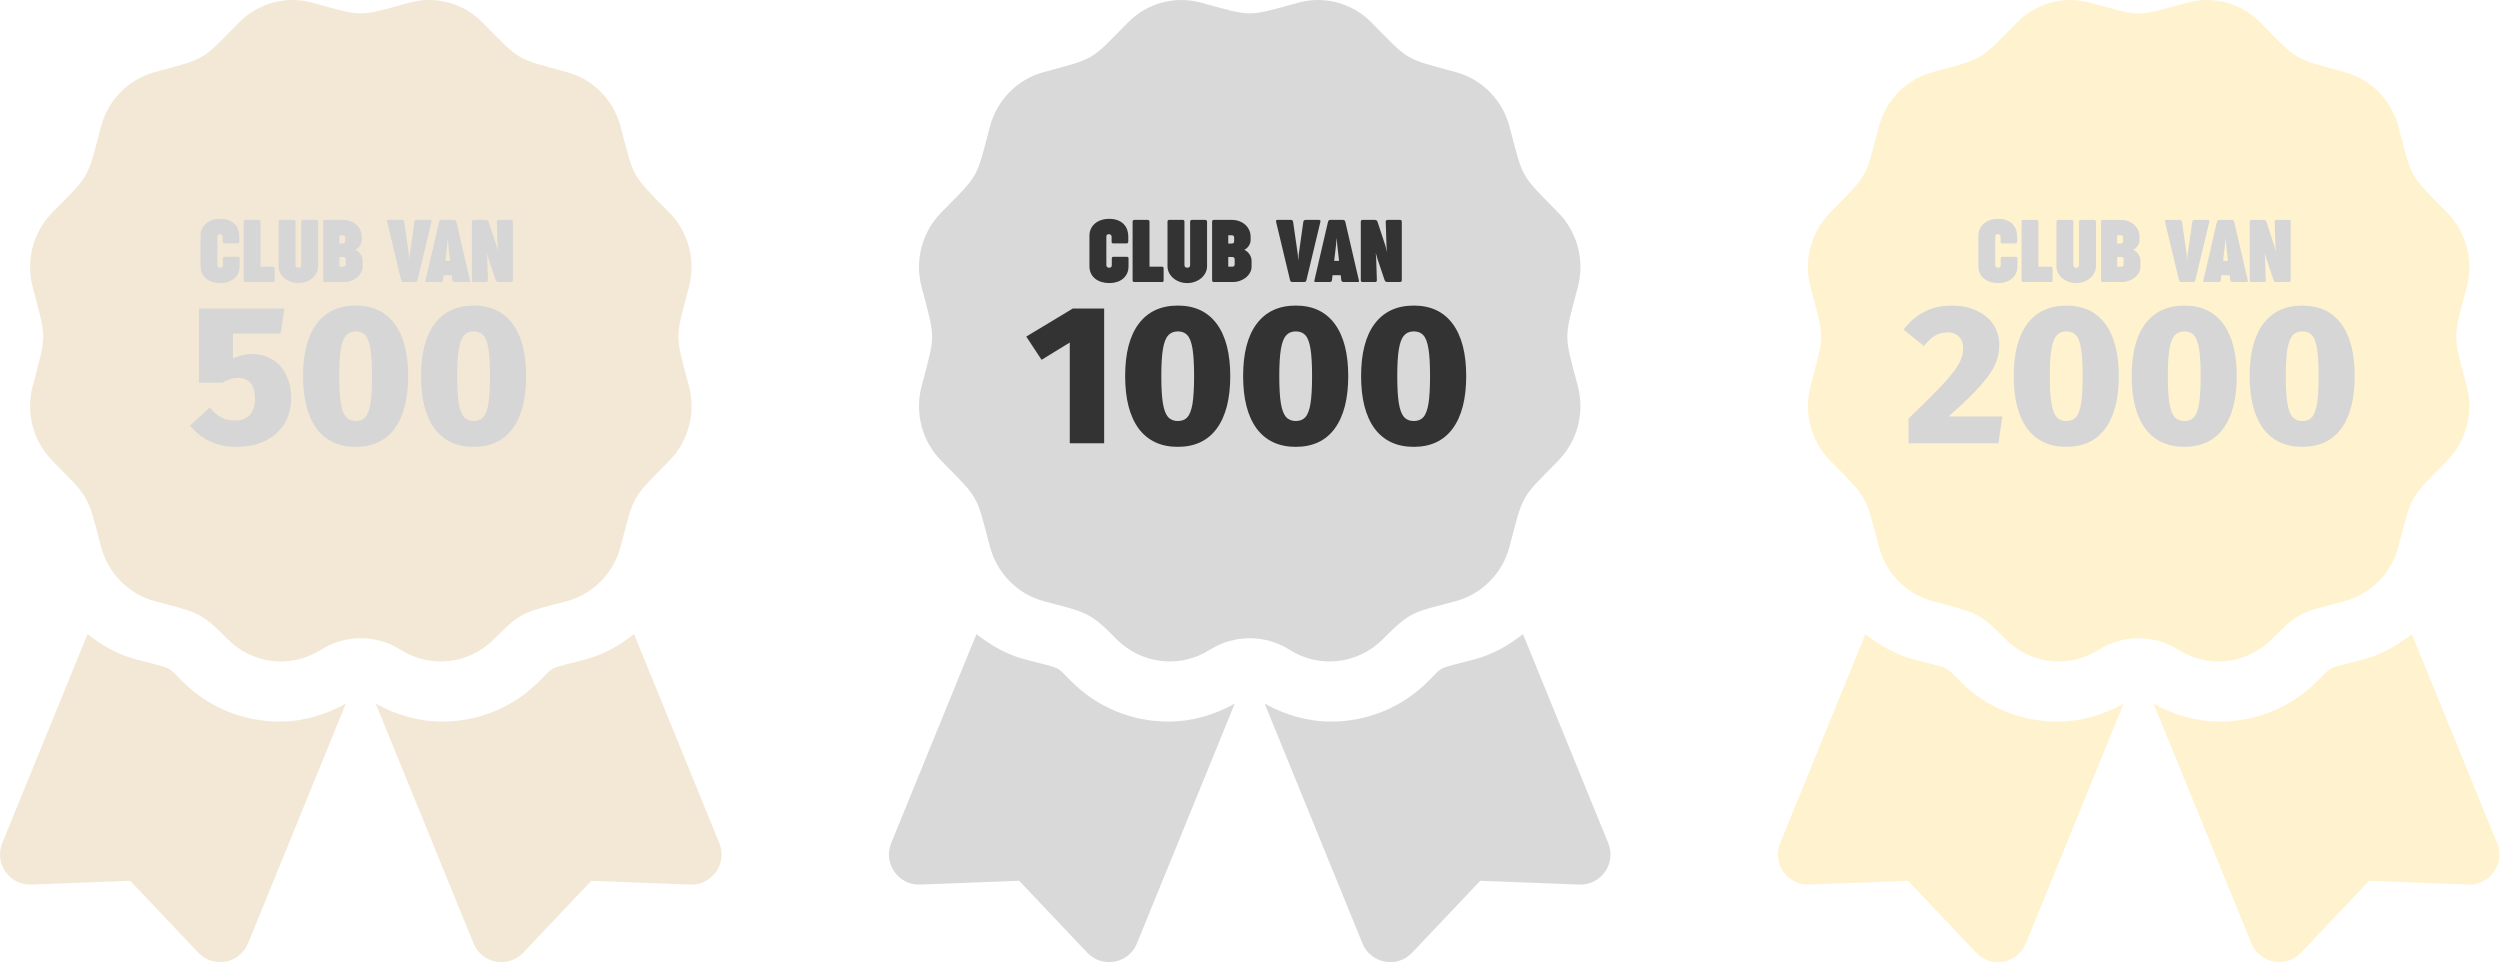 <svg width="330" height="127" viewBox="0 0 330 127" fill="none" xmlns="http://www.w3.org/2000/svg">
<g opacity="0.2">
<path d="M24.091 89.949C21.935 87.794 23.059 88.402 17.86 87.01C15.501 86.378 13.427 85.162 11.552 83.706L0.298 111.298C-0.791 113.97 1.243 116.872 4.125 116.763L17.195 116.264L26.184 125.759C28.168 127.853 31.651 127.2 32.74 124.529L45.651 92.874C42.962 94.372 39.978 95.25 36.892 95.25C32.055 95.25 27.511 93.368 24.091 89.949ZM94.952 111.298L83.698 83.706C81.823 85.165 79.749 86.378 77.39 87.01C72.164 88.409 73.31 87.799 71.159 89.949C67.739 93.368 63.192 95.25 58.355 95.25C55.27 95.25 52.286 94.37 49.597 92.874L62.508 124.529C63.597 127.2 67.082 127.853 69.064 125.759L78.055 116.264L91.124 116.763C94.007 116.872 96.041 113.967 94.952 111.298ZM65.236 84.336C69.026 80.479 69.46 80.812 74.858 79.341C78.303 78.401 80.997 75.66 81.92 72.152C83.775 65.108 83.294 65.959 88.356 60.804C90.879 58.237 91.864 54.494 90.941 50.987C89.088 43.948 89.086 44.93 90.941 37.883C91.864 34.376 90.879 30.633 88.356 28.066C83.294 22.911 83.775 23.759 81.92 16.718C80.997 13.21 78.303 10.469 74.858 9.529C67.942 7.642 68.776 8.135 63.708 2.978C61.186 0.411 57.507 -0.593 54.062 0.347C47.149 2.232 48.114 2.234 41.188 0.347C37.743 -0.593 34.064 0.409 31.542 2.978C26.479 8.133 27.313 7.642 20.395 9.529C16.949 10.469 14.256 13.21 13.333 16.718C11.48 23.759 11.959 22.911 6.896 28.066C4.374 30.633 3.386 34.376 4.311 37.883C6.164 44.917 6.167 43.935 4.311 50.984C3.389 54.492 4.374 58.235 6.896 60.804C11.959 65.959 11.477 65.108 13.333 72.152C14.256 75.66 16.949 78.401 20.395 79.341C25.946 80.854 26.36 80.616 30.014 84.336C33.295 87.677 38.408 88.275 42.352 85.78C43.929 84.779 45.758 84.247 47.626 84.247C49.494 84.247 51.324 84.779 52.901 85.78C56.842 88.275 61.955 87.677 65.236 84.336Z" fill="#BF8B2E"/>
<path d="M26.47 31.114C26.47 30.792 26.531 30.495 26.654 30.223C26.777 29.951 26.951 29.717 27.177 29.521C27.404 29.322 27.678 29.166 28 29.055C28.322 28.944 28.682 28.888 29.081 28.888C29.541 28.888 29.93 28.956 30.249 29.09C30.571 29.224 30.83 29.4 31.025 29.619C31.225 29.834 31.369 30.077 31.457 30.349C31.549 30.618 31.595 30.888 31.595 31.16V31.851C31.595 31.95 31.577 32.021 31.543 32.063C31.512 32.106 31.451 32.127 31.359 32.127H29.61C29.526 32.127 29.468 32.108 29.438 32.069C29.407 32.031 29.394 31.969 29.398 31.885V31.235C29.398 31.204 29.39 31.172 29.375 31.137C29.363 31.099 29.344 31.064 29.317 31.034C29.29 30.999 29.254 30.971 29.208 30.948C29.162 30.924 29.108 30.913 29.047 30.913C28.92 30.913 28.83 30.944 28.776 31.005C28.727 31.066 28.701 31.135 28.701 31.212V35.008C28.701 35.085 28.73 35.16 28.788 35.233C28.849 35.306 28.947 35.342 29.081 35.342C29.146 35.342 29.2 35.332 29.242 35.313C29.288 35.29 29.323 35.263 29.346 35.233C29.373 35.202 29.392 35.167 29.403 35.129C29.415 35.087 29.421 35.047 29.421 35.008V34.14C29.421 34.052 29.434 33.99 29.461 33.956C29.491 33.917 29.547 33.898 29.628 33.898H31.393C31.485 33.898 31.547 33.914 31.577 33.944C31.612 33.975 31.629 34.034 31.629 34.123V35.141C31.629 35.505 31.562 35.827 31.428 36.107C31.294 36.383 31.111 36.615 30.881 36.803C30.651 36.991 30.381 37.133 30.07 37.228C29.764 37.321 29.434 37.367 29.081 37.367C28.724 37.367 28.387 37.319 28.069 37.223C27.754 37.127 27.478 36.987 27.241 36.803C27.003 36.615 26.815 36.383 26.677 36.107C26.539 35.827 26.47 35.505 26.47 35.141V31.114ZM32.166 29.274C32.166 29.109 32.249 29.026 32.414 29.026H34.145C34.314 29.026 34.398 29.109 34.398 29.274V35.204H36.072C36.141 35.204 36.189 35.225 36.216 35.267C36.246 35.309 36.262 35.369 36.262 35.446V36.987C36.262 37.068 36.246 37.129 36.216 37.171C36.189 37.209 36.141 37.228 36.072 37.228H32.414C32.249 37.228 32.166 37.148 32.166 36.987V29.274ZM39.01 35.008C39.01 35.089 39.039 35.166 39.096 35.238C39.154 35.307 39.252 35.342 39.39 35.342C39.528 35.342 39.624 35.306 39.677 35.233C39.731 35.16 39.758 35.085 39.758 35.008V29.274C39.758 29.209 39.777 29.151 39.816 29.101C39.858 29.051 39.911 29.026 39.977 29.026H41.76C41.836 29.026 41.894 29.051 41.932 29.101C41.974 29.151 41.995 29.209 41.995 29.274V35.141C41.995 35.451 41.925 35.743 41.783 36.015C41.645 36.283 41.457 36.519 41.219 36.722C40.981 36.922 40.703 37.079 40.385 37.194C40.071 37.309 39.737 37.367 39.384 37.367C39.028 37.367 38.69 37.309 38.372 37.194C38.057 37.079 37.781 36.922 37.544 36.722C37.306 36.519 37.118 36.283 36.98 36.015C36.842 35.743 36.773 35.451 36.773 35.141V29.274C36.773 29.209 36.79 29.151 36.825 29.101C36.859 29.051 36.901 29.026 36.951 29.026H38.809C38.897 29.026 38.953 29.051 38.976 29.101C38.999 29.147 39.01 29.205 39.01 29.274V35.008ZM42.66 29.274C42.66 29.109 42.742 29.026 42.907 29.026H45.248C45.628 29.026 45.971 29.086 46.278 29.205C46.584 29.324 46.847 29.485 47.066 29.688C47.284 29.891 47.451 30.127 47.566 30.395C47.685 30.664 47.744 30.946 47.744 31.241V31.695C47.744 31.856 47.716 32.01 47.658 32.155C47.6 32.297 47.528 32.426 47.44 32.541C47.355 32.652 47.263 32.746 47.163 32.823C47.068 32.895 46.981 32.945 46.905 32.972C46.977 32.999 47.069 33.053 47.181 33.133C47.292 33.21 47.397 33.31 47.497 33.432C47.6 33.555 47.689 33.701 47.762 33.87C47.834 34.034 47.871 34.218 47.871 34.422V35.187C47.871 35.478 47.8 35.748 47.658 35.998C47.52 36.247 47.336 36.464 47.106 36.648C46.876 36.828 46.615 36.97 46.324 37.073C46.036 37.177 45.743 37.228 45.444 37.228H42.907C42.742 37.228 42.66 37.148 42.66 36.987V29.274ZM44.794 33.921V35.204H45.323C45.4 35.204 45.471 35.181 45.536 35.135C45.605 35.085 45.639 35.018 45.639 34.934V34.197C45.639 34.132 45.612 34.071 45.559 34.013C45.509 33.952 45.428 33.921 45.317 33.921H44.794ZM44.794 31.051V32.144H45.254C45.353 32.144 45.43 32.123 45.484 32.081C45.541 32.035 45.57 31.946 45.57 31.816V31.373C45.57 31.25 45.538 31.166 45.472 31.12C45.407 31.074 45.334 31.051 45.254 31.051H44.794ZM55.112 36.981C55.089 37.062 55.054 37.123 55.008 37.165C54.962 37.207 54.895 37.228 54.807 37.228H53.248C53.091 37.228 52.991 37.146 52.949 36.981L51.103 29.268C51.08 29.188 51.085 29.128 51.12 29.09C51.158 29.047 51.21 29.026 51.275 29.026H53.041C53.122 29.026 53.191 29.046 53.248 29.084C53.306 29.122 53.34 29.184 53.352 29.268L53.973 33.593L54.03 34.416L54.094 33.593L54.703 29.268C54.719 29.184 54.755 29.122 54.813 29.084C54.87 29.046 54.939 29.026 55.02 29.026H56.785C56.851 29.026 56.901 29.047 56.935 29.09C56.969 29.128 56.977 29.188 56.958 29.268L55.112 36.981ZM62.032 36.987C62.051 37.068 62.053 37.129 62.038 37.171C62.022 37.209 61.982 37.228 61.917 37.228H60.03C59.95 37.228 59.881 37.209 59.823 37.171C59.766 37.133 59.729 37.071 59.714 36.987L59.639 36.325H58.558L58.483 36.987C58.471 37.071 58.437 37.133 58.379 37.171C58.322 37.209 58.253 37.228 58.172 37.228H56.286C56.221 37.228 56.18 37.209 56.165 37.171C56.15 37.129 56.152 37.068 56.171 36.987L57.96 29.274C58.002 29.109 58.101 29.026 58.259 29.026H59.938C60.026 29.026 60.093 29.047 60.139 29.09C60.185 29.132 60.22 29.193 60.243 29.274L62.032 36.987ZM58.776 34.433H59.42L59.19 32.431L59.098 31.385L59.012 32.431L58.776 34.433ZM62.288 29.274C62.288 29.109 62.372 29.026 62.541 29.026H64.151C64.19 29.026 64.224 29.032 64.255 29.044C64.374 29.074 64.454 29.151 64.496 29.274L65.549 32.483L65.733 33.277L65.687 32.569L65.578 29.274C65.574 29.209 65.593 29.151 65.635 29.101C65.681 29.051 65.747 29.026 65.831 29.026H67.459C67.508 29.026 67.56 29.042 67.614 29.072C67.671 29.099 67.7 29.163 67.7 29.262V36.987C67.7 37.148 67.606 37.228 67.418 37.228H65.791C65.71 37.228 65.637 37.209 65.572 37.171C65.507 37.133 65.461 37.071 65.434 36.987L64.479 34.145L64.261 33.381L64.318 34.151L64.41 36.987C64.414 37.148 64.328 37.228 64.151 37.228H62.541C62.372 37.228 62.288 37.148 62.288 36.987V29.274Z" fill="#333333"/>
<path d="M37.044 44.034H30.749V47.312C31.588 46.928 32.437 46.735 33.293 46.735C34.273 46.735 35.147 46.971 35.916 47.443C36.703 47.898 37.315 48.571 37.752 49.463C38.207 50.337 38.434 51.378 38.434 52.584C38.434 53.843 38.137 54.962 37.542 55.941C36.948 56.903 36.1 57.655 34.998 58.197C33.914 58.721 32.646 58.984 31.195 58.984C28.66 58.984 26.623 58.048 25.084 56.177L27.68 53.791C28.59 54.945 29.691 55.522 30.985 55.522C31.842 55.522 32.498 55.277 32.952 54.787C33.425 54.28 33.66 53.563 33.66 52.637C33.66 50.801 32.9 49.883 31.379 49.883C31.046 49.883 30.723 49.935 30.408 50.04C30.093 50.127 29.744 50.285 29.359 50.512H26.264V40.729H37.542L37.044 44.034ZM46.956 40.336C49.194 40.336 50.907 41.14 52.096 42.748C53.285 44.357 53.88 46.657 53.88 49.647C53.88 52.637 53.285 54.945 52.096 56.571C50.907 58.179 49.194 58.984 46.956 58.984C44.717 58.984 42.995 58.179 41.789 56.571C40.6 54.945 40.005 52.637 40.005 49.647C40.005 46.639 40.6 44.34 41.789 42.748C42.995 41.14 44.717 40.336 46.956 40.336ZM46.956 43.745C46.413 43.745 45.985 43.929 45.67 44.296C45.356 44.646 45.128 45.249 44.989 46.106C44.849 46.945 44.779 48.125 44.779 49.647C44.779 51.185 44.849 52.383 44.989 53.24C45.128 54.079 45.356 54.682 45.67 55.05C45.985 55.399 46.413 55.574 46.956 55.574C47.498 55.574 47.917 55.408 48.215 55.076C48.529 54.726 48.757 54.132 48.897 53.292C49.036 52.435 49.106 51.22 49.106 49.647C49.106 48.073 49.036 46.866 48.897 46.027C48.757 45.17 48.529 44.576 48.215 44.243C47.917 43.911 47.498 43.745 46.956 43.745ZM62.529 40.336C64.767 40.336 66.48 41.14 67.669 42.748C68.858 44.357 69.453 46.657 69.453 49.647C69.453 52.637 68.858 54.945 67.669 56.571C66.48 58.179 64.767 58.984 62.529 58.984C60.291 58.984 58.568 58.179 57.362 56.571C56.173 54.945 55.578 52.637 55.578 49.647C55.578 46.639 56.173 44.34 57.362 42.748C58.568 41.14 60.291 40.336 62.529 40.336ZM62.529 43.745C61.987 43.745 61.558 43.929 61.243 44.296C60.929 44.646 60.701 45.249 60.562 46.106C60.422 46.945 60.352 48.125 60.352 49.647C60.352 51.185 60.422 52.383 60.562 53.24C60.701 54.079 60.929 54.682 61.243 55.05C61.558 55.399 61.987 55.574 62.529 55.574C63.071 55.574 63.49 55.408 63.788 55.076C64.102 54.726 64.33 54.132 64.469 53.292C64.609 52.435 64.679 51.22 64.679 49.647C64.679 48.073 64.609 46.866 64.469 46.027C64.33 45.17 64.102 44.576 63.788 44.243C63.49 43.911 63.071 43.745 62.529 43.745Z" fill="#333333"/>
</g>
<path d="M141.428 89.949C139.272 87.794 140.396 88.402 135.197 87.01C132.838 86.378 130.764 85.162 128.889 83.706L117.635 111.298C116.546 113.97 118.58 116.872 121.462 116.763L134.532 116.264L143.521 125.759C145.505 127.853 148.988 127.2 150.077 124.529L162.988 92.874C160.299 94.372 157.315 95.25 154.229 95.25C149.392 95.25 144.848 93.368 141.428 89.949ZM212.289 111.298L201.035 83.706C199.16 85.165 197.086 86.378 194.727 87.01C189.501 88.409 190.647 87.799 188.496 89.949C185.076 93.368 180.529 95.25 175.692 95.25C172.607 95.25 169.623 94.37 166.934 92.874L179.845 124.529C180.934 127.2 184.419 127.853 186.4 125.759L195.392 116.264L208.461 116.763C211.344 116.872 213.378 113.967 212.289 111.298ZM182.573 84.336C186.363 80.479 186.797 80.812 192.195 79.341C195.64 78.401 198.334 75.66 199.257 72.152C201.112 65.108 200.631 65.959 205.693 60.804C208.216 58.237 209.201 54.494 208.278 50.987C206.425 43.948 206.423 44.93 208.278 37.883C209.201 34.376 208.216 30.633 205.693 28.066C200.631 22.911 201.112 23.759 199.257 16.718C198.334 13.21 195.64 10.469 192.195 9.529C185.279 7.642 186.113 8.135 181.045 2.978C178.523 0.411 174.844 -0.593 171.399 0.347C164.486 2.232 165.451 2.234 158.525 0.347C155.08 -0.593 151.401 0.409 148.879 2.978C143.816 8.133 144.65 7.642 137.732 9.529C134.286 10.469 131.593 13.21 130.67 16.718C128.817 23.759 129.296 22.911 124.233 28.066C121.71 30.633 120.723 34.376 121.648 37.883C123.501 44.917 123.504 43.935 121.648 50.984C120.726 54.492 121.71 58.235 124.233 60.804C129.296 65.959 128.814 65.108 130.67 72.152C131.593 75.66 134.286 78.401 137.732 79.341C143.283 80.854 143.697 80.616 147.351 84.336C150.632 87.677 155.745 88.275 159.689 85.78C161.266 84.779 163.095 84.247 164.963 84.247C166.831 84.247 168.661 84.779 170.238 85.78C174.179 88.275 179.291 87.677 182.573 84.336Z" fill="#D9D9D9"/>
<path d="M143.807 31.114C143.807 30.792 143.868 30.495 143.991 30.223C144.114 29.951 144.288 29.717 144.514 29.521C144.741 29.322 145.015 29.166 145.337 29.055C145.659 28.944 146.019 28.888 146.418 28.888C146.878 28.888 147.267 28.956 147.586 29.09C147.908 29.224 148.167 29.4 148.362 29.619C148.562 29.834 148.705 30.077 148.794 30.349C148.886 30.618 148.932 30.888 148.932 31.16V31.851C148.932 31.95 148.914 32.021 148.88 32.063C148.849 32.106 148.788 32.127 148.696 32.127H146.947C146.863 32.127 146.805 32.108 146.775 32.069C146.744 32.031 146.731 31.969 146.734 31.885V31.235C146.734 31.204 146.727 31.172 146.711 31.137C146.7 31.099 146.681 31.064 146.654 31.034C146.627 30.999 146.591 30.971 146.545 30.948C146.499 30.924 146.445 30.913 146.384 30.913C146.257 30.913 146.167 30.944 146.113 31.005C146.063 31.066 146.038 31.135 146.038 31.212V35.008C146.038 35.085 146.067 35.16 146.125 35.233C146.186 35.306 146.284 35.342 146.418 35.342C146.483 35.342 146.537 35.332 146.579 35.313C146.625 35.29 146.66 35.263 146.683 35.233C146.71 35.202 146.729 35.167 146.74 35.129C146.752 35.087 146.757 35.047 146.757 35.008V34.14C146.757 34.052 146.771 33.99 146.798 33.956C146.828 33.917 146.884 33.898 146.965 33.898H148.73C148.822 33.898 148.884 33.914 148.914 33.944C148.949 33.975 148.966 34.034 148.966 34.123V35.141C148.966 35.505 148.899 35.827 148.765 36.107C148.631 36.383 148.449 36.615 148.218 36.803C147.988 36.991 147.718 37.133 147.407 37.228C147.101 37.321 146.771 37.367 146.418 37.367C146.062 37.367 145.724 37.319 145.406 37.223C145.091 37.127 144.815 36.987 144.578 36.803C144.34 36.615 144.152 36.383 144.014 36.107C143.876 35.827 143.807 35.505 143.807 35.141V31.114ZM149.503 29.274C149.503 29.109 149.586 29.026 149.751 29.026H151.482C151.651 29.026 151.735 29.109 151.735 29.274V35.204H153.409C153.478 35.204 153.526 35.225 153.553 35.267C153.583 35.309 153.599 35.369 153.599 35.446V36.987C153.599 37.068 153.583 37.129 153.553 37.171C153.526 37.209 153.478 37.228 153.409 37.228H149.751C149.586 37.228 149.503 37.148 149.503 36.987V29.274ZM156.347 35.008C156.347 35.089 156.376 35.166 156.433 35.238C156.491 35.307 156.589 35.342 156.727 35.342C156.865 35.342 156.961 35.306 157.014 35.233C157.068 35.16 157.095 35.085 157.095 35.008V29.274C157.095 29.209 157.114 29.151 157.152 29.101C157.195 29.051 157.248 29.026 157.313 29.026H159.097C159.173 29.026 159.231 29.051 159.269 29.101C159.311 29.151 159.332 29.209 159.332 29.274V35.141C159.332 35.451 159.261 35.743 159.12 36.015C158.982 36.283 158.794 36.519 158.556 36.722C158.318 36.922 158.04 37.079 157.722 37.194C157.407 37.309 157.074 37.367 156.721 37.367C156.364 37.367 156.027 37.309 155.709 37.194C155.394 37.079 155.118 36.922 154.88 36.722C154.643 36.519 154.455 36.283 154.317 36.015C154.179 35.743 154.11 35.451 154.11 35.141V29.274C154.11 29.209 154.127 29.151 154.161 29.101C154.196 29.051 154.238 29.026 154.288 29.026H156.146C156.234 29.026 156.29 29.051 156.313 29.101C156.336 29.147 156.347 29.205 156.347 29.274V35.008ZM159.997 29.274C159.997 29.109 160.079 29.026 160.244 29.026H162.585C162.965 29.026 163.308 29.086 163.615 29.205C163.921 29.324 164.184 29.485 164.403 29.688C164.621 29.891 164.788 30.127 164.903 30.395C165.022 30.664 165.081 30.946 165.081 31.241V31.695C165.081 31.856 165.053 32.01 164.995 32.155C164.938 32.297 164.865 32.426 164.776 32.541C164.692 32.652 164.6 32.746 164.5 32.823C164.405 32.895 164.318 32.945 164.242 32.972C164.314 32.999 164.406 33.053 164.518 33.133C164.629 33.21 164.734 33.31 164.834 33.432C164.938 33.555 165.026 33.701 165.099 33.87C165.171 34.034 165.208 34.218 165.208 34.422V35.187C165.208 35.478 165.137 35.748 164.995 35.998C164.857 36.247 164.673 36.464 164.443 36.648C164.213 36.828 163.952 36.97 163.661 37.073C163.373 37.177 163.08 37.228 162.781 37.228H160.244C160.079 37.228 159.997 37.148 159.997 36.987V29.274ZM162.131 33.921V35.204H162.66C162.736 35.204 162.807 35.181 162.873 35.135C162.942 35.085 162.976 35.018 162.976 34.934V34.197C162.976 34.132 162.949 34.071 162.896 34.013C162.846 33.952 162.765 33.921 162.654 33.921H162.131ZM162.131 31.051V32.144H162.591C162.69 32.144 162.767 32.123 162.821 32.081C162.878 32.035 162.907 31.946 162.907 31.816V31.373C162.907 31.25 162.875 31.166 162.809 31.12C162.744 31.074 162.671 31.051 162.591 31.051H162.131ZM172.449 36.981C172.426 37.062 172.391 37.123 172.345 37.165C172.299 37.207 172.232 37.228 172.144 37.228H170.585C170.428 37.228 170.328 37.146 170.286 36.981L168.44 29.268C168.417 29.188 168.422 29.128 168.457 29.09C168.495 29.047 168.547 29.026 168.612 29.026H170.378C170.459 29.026 170.528 29.046 170.585 29.084C170.643 29.122 170.677 29.184 170.689 29.268L171.31 33.593L171.367 34.416L171.431 33.593L172.04 29.268C172.056 29.184 172.092 29.122 172.15 29.084C172.207 29.046 172.276 29.026 172.357 29.026H174.122C174.188 29.026 174.237 29.047 174.272 29.09C174.306 29.128 174.314 29.188 174.295 29.268L172.449 36.981ZM179.369 36.987C179.388 37.068 179.39 37.129 179.375 37.171C179.359 37.209 179.319 37.228 179.254 37.228H177.367C177.287 37.228 177.218 37.209 177.16 37.171C177.103 37.133 177.066 37.071 177.051 36.987L176.976 36.325H175.895L175.82 36.987C175.808 37.071 175.774 37.133 175.716 37.171C175.659 37.209 175.59 37.228 175.509 37.228H173.623C173.558 37.228 173.517 37.209 173.502 37.171C173.487 37.129 173.489 37.068 173.508 36.987L175.297 29.274C175.339 29.109 175.438 29.026 175.596 29.026H177.275C177.363 29.026 177.43 29.047 177.476 29.09C177.522 29.132 177.557 29.193 177.58 29.274L179.369 36.987ZM176.113 34.433H176.757L176.527 32.431L176.435 31.385L176.349 32.431L176.113 34.433ZM179.625 29.274C179.625 29.109 179.709 29.026 179.878 29.026H181.488C181.527 29.026 181.561 29.032 181.592 29.044C181.711 29.074 181.791 29.151 181.833 29.274L182.886 32.483L183.07 33.277L183.024 32.569L182.915 29.274C182.911 29.209 182.93 29.151 182.972 29.101C183.018 29.051 183.084 29.026 183.168 29.026H184.796C184.845 29.026 184.897 29.042 184.951 29.072C185.008 29.099 185.037 29.163 185.037 29.262V36.987C185.037 37.148 184.943 37.228 184.755 37.228H183.128C183.047 37.228 182.974 37.209 182.909 37.171C182.844 37.133 182.798 37.071 182.771 36.987L181.816 34.145L181.598 33.381L181.655 34.151L181.747 36.987C181.751 37.148 181.665 37.228 181.488 37.228H179.878C179.709 37.228 179.625 37.148 179.625 36.987V29.274Z" fill="#333333"/>
<path d="M145.748 40.729V58.512H141.21V45.214L137.486 47.496L135.466 44.427L141.604 40.729H145.748ZM155.469 40.336C157.707 40.336 159.421 41.14 160.61 42.748C161.799 44.357 162.394 46.657 162.394 49.647C162.394 52.637 161.799 54.945 160.61 56.571C159.421 58.179 157.707 58.984 155.469 58.984C153.231 58.984 151.509 58.179 150.302 56.571C149.113 54.945 148.519 52.637 148.519 49.647C148.519 46.639 149.113 44.34 150.302 42.748C151.509 41.14 153.231 40.336 155.469 40.336ZM155.469 43.745C154.927 43.745 154.499 43.929 154.184 44.296C153.869 44.646 153.642 45.249 153.502 46.106C153.362 46.945 153.292 48.125 153.292 49.647C153.292 51.185 153.362 52.383 153.502 53.24C153.642 54.079 153.869 54.682 154.184 55.05C154.499 55.399 154.927 55.574 155.469 55.574C156.011 55.574 156.431 55.408 156.728 55.076C157.043 54.726 157.27 54.132 157.41 53.292C157.55 52.435 157.62 51.22 157.62 49.647C157.62 48.073 157.55 46.866 157.41 46.027C157.27 45.17 157.043 44.576 156.728 44.243C156.431 43.911 156.011 43.745 155.469 43.745ZM171.042 40.336C173.281 40.336 174.994 41.14 176.183 42.748C177.372 44.357 177.967 46.657 177.967 49.647C177.967 52.637 177.372 54.945 176.183 56.571C174.994 58.179 173.281 58.984 171.042 58.984C168.804 58.984 167.082 58.179 165.875 56.571C164.686 54.945 164.092 52.637 164.092 49.647C164.092 46.639 164.686 44.34 165.875 42.748C167.082 41.14 168.804 40.336 171.042 40.336ZM171.042 43.745C170.5 43.745 170.072 43.929 169.757 44.296C169.442 44.646 169.215 45.249 169.075 46.106C168.935 46.945 168.865 48.125 168.865 49.647C168.865 51.185 168.935 52.383 169.075 53.24C169.215 54.079 169.442 54.682 169.757 55.05C170.072 55.399 170.5 55.574 171.042 55.574C171.584 55.574 172.004 55.408 172.301 55.076C172.616 54.726 172.843 54.132 172.983 53.292C173.123 52.435 173.193 51.22 173.193 49.647C173.193 48.073 173.123 46.866 172.983 46.027C172.843 45.17 172.616 44.576 172.301 44.243C172.004 43.911 171.584 43.745 171.042 43.745ZM186.615 40.336C188.854 40.336 190.567 41.14 191.756 42.748C192.945 44.357 193.54 46.657 193.54 49.647C193.54 52.637 192.945 54.945 191.756 56.571C190.567 58.179 188.854 58.984 186.615 58.984C184.377 58.984 182.655 58.179 181.448 56.571C180.259 54.945 179.665 52.637 179.665 49.647C179.665 46.639 180.259 44.34 181.448 42.748C182.655 41.14 184.377 40.336 186.615 40.336ZM186.615 43.745C186.073 43.745 185.645 43.929 185.33 44.296C185.015 44.646 184.788 45.249 184.648 46.106C184.508 46.945 184.438 48.125 184.438 49.647C184.438 51.185 184.508 52.383 184.648 53.24C184.788 54.079 185.015 54.682 185.33 55.05C185.645 55.399 186.073 55.574 186.615 55.574C187.157 55.574 187.577 55.408 187.874 55.076C188.189 54.726 188.416 54.132 188.556 53.292C188.696 52.435 188.766 51.22 188.766 49.647C188.766 48.073 188.696 46.866 188.556 46.027C188.416 45.17 188.189 44.576 187.874 44.243C187.577 43.911 187.157 43.745 186.615 43.745Z" fill="#333333"/>
<g opacity="0.2">
<path d="M258.764 89.949C256.609 87.794 257.733 88.402 252.534 87.01C250.175 86.378 248.101 85.162 246.226 83.706L234.972 111.298C233.883 113.97 235.917 116.872 238.799 116.763L251.869 116.264L260.858 125.759C262.842 127.853 266.325 127.2 267.414 124.529L280.324 92.874C277.636 94.372 274.652 95.25 271.566 95.25C266.729 95.25 262.185 93.368 258.764 89.949ZM329.626 111.298L318.372 83.706C316.497 85.165 314.423 86.378 312.064 87.01C306.838 88.409 307.984 87.799 305.833 89.949C302.413 93.368 297.866 95.25 293.029 95.25C289.944 95.25 286.96 94.37 284.271 92.874L297.182 124.529C298.27 127.2 301.756 127.853 303.737 125.759L312.729 116.264L325.798 116.763C328.681 116.872 330.715 113.967 329.626 111.298ZM299.91 84.336C303.7 80.479 304.134 80.812 309.532 79.341C312.977 78.401 315.671 75.66 316.594 72.152C318.449 65.108 317.968 65.959 323.03 60.804C325.553 58.237 326.538 54.494 325.615 50.987C323.762 43.948 323.76 44.93 325.615 37.883C326.538 34.376 325.553 30.633 323.03 28.066C317.968 22.911 318.449 23.759 316.594 16.718C315.671 13.21 312.977 10.469 309.532 9.529C302.616 7.642 303.45 8.135 298.382 2.978C295.86 0.411 292.181 -0.593 288.736 0.347C281.823 2.232 282.788 2.234 275.862 0.347C272.417 -0.593 268.738 0.409 266.216 2.978C261.153 8.133 261.987 7.642 255.069 9.529C251.623 10.469 248.93 13.21 248.007 16.718C246.154 23.759 246.633 22.911 241.57 28.066C239.047 30.633 238.06 34.376 238.985 37.883C240.838 44.917 240.841 43.935 238.985 50.984C238.063 54.492 239.047 58.235 241.57 60.804C246.633 65.959 246.151 65.108 248.007 72.152C248.93 75.66 251.623 78.401 255.069 79.341C260.62 80.854 261.034 80.616 264.688 84.336C267.969 87.677 273.082 88.275 277.025 85.78C278.603 84.779 280.432 84.247 282.3 84.247C284.168 84.247 285.998 84.779 287.575 85.78C291.516 88.275 296.628 87.677 299.91 84.336Z" fill="#FFC10E"/>
<path d="M261.144 31.114C261.144 30.792 261.205 30.495 261.328 30.223C261.451 29.951 261.625 29.717 261.851 29.521C262.077 29.322 262.352 29.166 262.674 29.055C262.996 28.944 263.356 28.888 263.755 28.888C264.215 28.888 264.604 28.956 264.923 29.09C265.245 29.224 265.504 29.4 265.699 29.619C265.899 29.834 266.042 30.077 266.131 30.349C266.223 30.618 266.269 30.888 266.269 31.16V31.851C266.269 31.95 266.251 32.021 266.217 32.063C266.186 32.106 266.125 32.127 266.033 32.127H264.284C264.2 32.127 264.142 32.108 264.112 32.069C264.081 32.031 264.068 31.969 264.071 31.885V31.235C264.071 31.204 264.064 31.172 264.048 31.137C264.037 31.099 264.018 31.064 263.991 31.034C263.964 30.999 263.928 30.971 263.882 30.948C263.836 30.924 263.782 30.913 263.721 30.913C263.594 30.913 263.504 30.944 263.45 31.005C263.4 31.066 263.375 31.135 263.375 31.212V35.008C263.375 35.085 263.404 35.16 263.462 35.233C263.523 35.306 263.621 35.342 263.755 35.342C263.82 35.342 263.874 35.332 263.916 35.313C263.962 35.29 263.997 35.263 264.02 35.233C264.046 35.202 264.066 35.167 264.077 35.129C264.089 35.087 264.094 35.047 264.094 35.008V34.14C264.094 34.052 264.108 33.99 264.135 33.956C264.165 33.917 264.221 33.898 264.301 33.898H266.067C266.159 33.898 266.221 33.914 266.251 33.944C266.286 33.975 266.303 34.034 266.303 34.123V35.141C266.303 35.505 266.236 35.827 266.102 36.107C265.968 36.383 265.785 36.615 265.555 36.803C265.325 36.991 265.055 37.133 264.744 37.228C264.438 37.321 264.108 37.367 263.755 37.367C263.398 37.367 263.061 37.319 262.743 37.223C262.428 37.127 262.152 36.987 261.914 36.803C261.677 36.615 261.489 36.383 261.351 36.107C261.213 35.827 261.144 35.505 261.144 35.141V31.114ZM266.84 29.274C266.84 29.109 266.923 29.026 267.088 29.026H268.819C268.988 29.026 269.072 29.109 269.072 29.274V35.204H270.746C270.815 35.204 270.863 35.225 270.889 35.267C270.92 35.309 270.935 35.369 270.935 35.446V36.987C270.935 37.068 270.92 37.129 270.889 37.171C270.863 37.209 270.815 37.228 270.746 37.228H267.088C266.923 37.228 266.84 37.148 266.84 36.987V29.274ZM273.684 35.008C273.684 35.089 273.713 35.166 273.77 35.238C273.828 35.307 273.926 35.342 274.064 35.342C274.202 35.342 274.298 35.306 274.351 35.233C274.405 35.16 274.432 35.085 274.432 35.008V29.274C274.432 29.209 274.451 29.151 274.489 29.101C274.532 29.051 274.585 29.026 274.65 29.026H276.434C276.51 29.026 276.568 29.051 276.606 29.101C276.648 29.151 276.669 29.209 276.669 29.274V35.141C276.669 35.451 276.598 35.743 276.457 36.015C276.318 36.283 276.131 36.519 275.893 36.722C275.655 36.922 275.377 37.079 275.059 37.194C274.744 37.309 274.411 37.367 274.058 37.367C273.701 37.367 273.364 37.309 273.046 37.194C272.731 37.079 272.455 36.922 272.217 36.722C271.98 36.519 271.792 36.283 271.654 36.015C271.516 35.743 271.447 35.451 271.447 35.141V29.274C271.447 29.209 271.464 29.151 271.498 29.101C271.533 29.051 271.575 29.026 271.625 29.026H273.483C273.571 29.026 273.627 29.051 273.65 29.101C273.673 29.147 273.684 29.205 273.684 29.274V35.008ZM277.334 29.274C277.334 29.109 277.416 29.026 277.581 29.026H279.922C280.302 29.026 280.645 29.086 280.952 29.205C281.258 29.324 281.521 29.485 281.74 29.688C281.958 29.891 282.125 30.127 282.24 30.395C282.359 30.664 282.418 30.946 282.418 31.241V31.695C282.418 31.856 282.39 32.01 282.332 32.155C282.274 32.297 282.202 32.426 282.113 32.541C282.029 32.652 281.937 32.746 281.837 32.823C281.741 32.895 281.655 32.945 281.578 32.972C281.651 32.999 281.743 33.053 281.855 33.133C281.966 33.21 282.071 33.31 282.171 33.432C282.274 33.555 282.363 33.701 282.436 33.87C282.508 34.034 282.545 34.218 282.545 34.422V35.187C282.545 35.478 282.474 35.748 282.332 35.998C282.194 36.247 282.01 36.464 281.78 36.648C281.55 36.828 281.289 36.97 280.998 37.073C280.71 37.177 280.417 37.228 280.118 37.228H277.581C277.416 37.228 277.334 37.148 277.334 36.987V29.274ZM279.468 33.921V35.204H279.997C280.073 35.204 280.144 35.181 280.21 35.135C280.279 35.085 280.313 35.018 280.313 34.934V34.197C280.313 34.132 280.286 34.071 280.233 34.013C280.183 33.952 280.102 33.921 279.991 33.921H279.468ZM279.468 31.051V32.144H279.928C280.027 32.144 280.104 32.123 280.158 32.081C280.215 32.035 280.244 31.946 280.244 31.816V31.373C280.244 31.25 280.211 31.166 280.146 31.12C280.081 31.074 280.008 31.051 279.928 31.051H279.468ZM289.786 36.981C289.763 37.062 289.728 37.123 289.682 37.165C289.636 37.207 289.569 37.228 289.481 37.228H287.922C287.765 37.228 287.665 37.146 287.623 36.981L285.777 29.268C285.754 29.188 285.759 29.128 285.794 29.09C285.832 29.047 285.884 29.026 285.949 29.026H287.715C287.795 29.026 287.865 29.046 287.922 29.084C287.98 29.122 288.014 29.184 288.026 29.268L288.647 33.593L288.704 34.416L288.768 33.593L289.377 29.268C289.393 29.184 289.429 29.122 289.487 29.084C289.544 29.046 289.613 29.026 289.694 29.026H291.459C291.525 29.026 291.574 29.047 291.609 29.09C291.643 29.128 291.651 29.188 291.632 29.268L289.786 36.981ZM296.706 36.987C296.725 37.068 296.727 37.129 296.712 37.171C296.696 37.209 296.656 37.228 296.591 37.228H294.704C294.624 37.228 294.555 37.209 294.497 37.171C294.44 37.133 294.403 37.071 294.388 36.987L294.313 36.325H293.232L293.157 36.987C293.145 37.071 293.111 37.133 293.053 37.171C292.996 37.209 292.927 37.228 292.846 37.228H290.96C290.895 37.228 290.854 37.209 290.839 37.171C290.824 37.129 290.825 37.068 290.845 36.987L292.633 29.274C292.676 29.109 292.775 29.026 292.933 29.026H294.612C294.7 29.026 294.767 29.047 294.813 29.09C294.859 29.132 294.894 29.193 294.917 29.274L296.706 36.987ZM293.45 34.433H294.094L293.864 32.431L293.772 31.385L293.686 32.431L293.45 34.433ZM296.962 29.274C296.962 29.109 297.046 29.026 297.215 29.026H298.825C298.864 29.026 298.898 29.032 298.929 29.044C299.048 29.074 299.128 29.151 299.17 29.274L300.223 32.483L300.407 33.277L300.361 32.569L300.252 29.274C300.248 29.209 300.267 29.151 300.309 29.101C300.355 29.051 300.42 29.026 300.505 29.026H302.133C302.182 29.026 302.234 29.042 302.288 29.072C302.345 29.099 302.374 29.163 302.374 29.262V36.987C302.374 37.148 302.28 37.228 302.092 37.228H300.465C300.384 37.228 300.311 37.209 300.246 37.171C300.181 37.133 300.135 37.071 300.108 36.987L299.153 34.145L298.935 33.381L298.992 34.151L299.084 36.987C299.088 37.148 299.002 37.228 298.825 37.228H297.215C297.046 37.228 296.962 37.148 296.962 36.987V29.274Z" fill="#333333"/>
<path d="M257.56 40.336C258.907 40.336 260.052 40.572 260.996 41.044C261.958 41.498 262.683 42.119 263.173 42.906C263.663 43.675 263.907 44.532 263.907 45.476C263.907 46.403 263.733 47.269 263.383 48.073C263.033 48.877 262.377 49.821 261.416 50.906C260.471 51.99 259.073 53.345 257.219 54.971H264.301L263.802 58.512H251.921V55.259C254.002 53.249 255.532 51.719 256.511 50.669C257.49 49.603 258.172 48.729 258.557 48.047C258.941 47.347 259.134 46.657 259.134 45.975C259.134 45.328 258.95 44.821 258.583 44.453C258.216 44.069 257.709 43.876 257.062 43.876C256.45 43.876 255.899 44.025 255.409 44.322C254.937 44.602 254.456 45.057 253.967 45.686L251.265 43.509C252.017 42.513 252.918 41.734 253.967 41.175C255.033 40.615 256.231 40.336 257.56 40.336ZM272.758 40.336C274.996 40.336 276.71 41.14 277.899 42.748C279.088 44.357 279.682 46.657 279.682 49.647C279.682 52.637 279.088 54.945 277.899 56.571C276.71 58.179 274.996 58.984 272.758 58.984C270.52 58.984 268.797 58.179 267.591 56.571C266.402 54.945 265.807 52.637 265.807 49.647C265.807 46.639 266.402 44.34 267.591 42.748C268.797 41.14 270.52 40.336 272.758 40.336ZM272.758 43.745C272.216 43.745 271.787 43.929 271.473 44.296C271.158 44.646 270.931 45.249 270.791 46.106C270.651 46.945 270.581 48.125 270.581 49.647C270.581 51.185 270.651 52.383 270.791 53.24C270.931 54.079 271.158 54.682 271.473 55.05C271.787 55.399 272.216 55.574 272.758 55.574C273.3 55.574 273.719 55.408 274.017 55.076C274.331 54.726 274.559 54.132 274.699 53.292C274.839 52.435 274.908 51.22 274.908 49.647C274.908 48.073 274.839 46.866 274.699 46.027C274.559 45.17 274.331 44.576 274.017 44.243C273.719 43.911 273.3 43.745 272.758 43.745ZM288.331 40.336C290.569 40.336 292.283 41.14 293.472 42.748C294.661 44.357 295.255 46.657 295.255 49.647C295.255 52.637 294.661 54.945 293.472 56.571C292.283 58.179 290.569 58.984 288.331 58.984C286.093 58.984 284.37 58.179 283.164 56.571C281.975 54.945 281.38 52.637 281.38 49.647C281.38 46.639 281.975 44.34 283.164 42.748C284.37 41.14 286.093 40.336 288.331 40.336ZM288.331 43.745C287.789 43.745 287.36 43.929 287.046 44.296C286.731 44.646 286.504 45.249 286.364 46.106C286.224 46.945 286.154 48.125 286.154 49.647C286.154 51.185 286.224 52.383 286.364 53.24C286.504 54.079 286.731 54.682 287.046 55.05C287.36 55.399 287.789 55.574 288.331 55.574C288.873 55.574 289.293 55.408 289.59 55.076C289.905 54.726 290.132 54.132 290.272 53.292C290.412 52.435 290.482 51.22 290.482 49.647C290.482 48.073 290.412 46.866 290.272 46.027C290.132 45.17 289.905 44.576 289.59 44.243C289.293 43.911 288.873 43.745 288.331 43.745ZM303.904 40.336C306.142 40.336 307.856 41.14 309.045 42.748C310.234 44.357 310.828 46.657 310.828 49.647C310.828 52.637 310.234 54.945 309.045 56.571C307.856 58.179 306.142 58.984 303.904 58.984C301.666 58.984 299.943 58.179 298.737 56.571C297.548 54.945 296.953 52.637 296.953 49.647C296.953 46.639 297.548 44.34 298.737 42.748C299.943 41.14 301.666 40.336 303.904 40.336ZM303.904 43.745C303.362 43.745 302.933 43.929 302.619 44.296C302.304 44.646 302.077 45.249 301.937 46.106C301.797 46.945 301.727 48.125 301.727 49.647C301.727 51.185 301.797 52.383 301.937 53.24C302.077 54.079 302.304 54.682 302.619 55.05C302.933 55.399 303.362 55.574 303.904 55.574C304.446 55.574 304.866 55.408 305.163 55.076C305.478 54.726 305.705 54.132 305.845 53.292C305.985 52.435 306.055 51.22 306.055 49.647C306.055 48.073 305.985 46.866 305.845 46.027C305.705 45.17 305.478 44.576 305.163 44.243C304.866 43.911 304.446 43.745 303.904 43.745Z" fill="#333333"/>
</g>
</svg>
